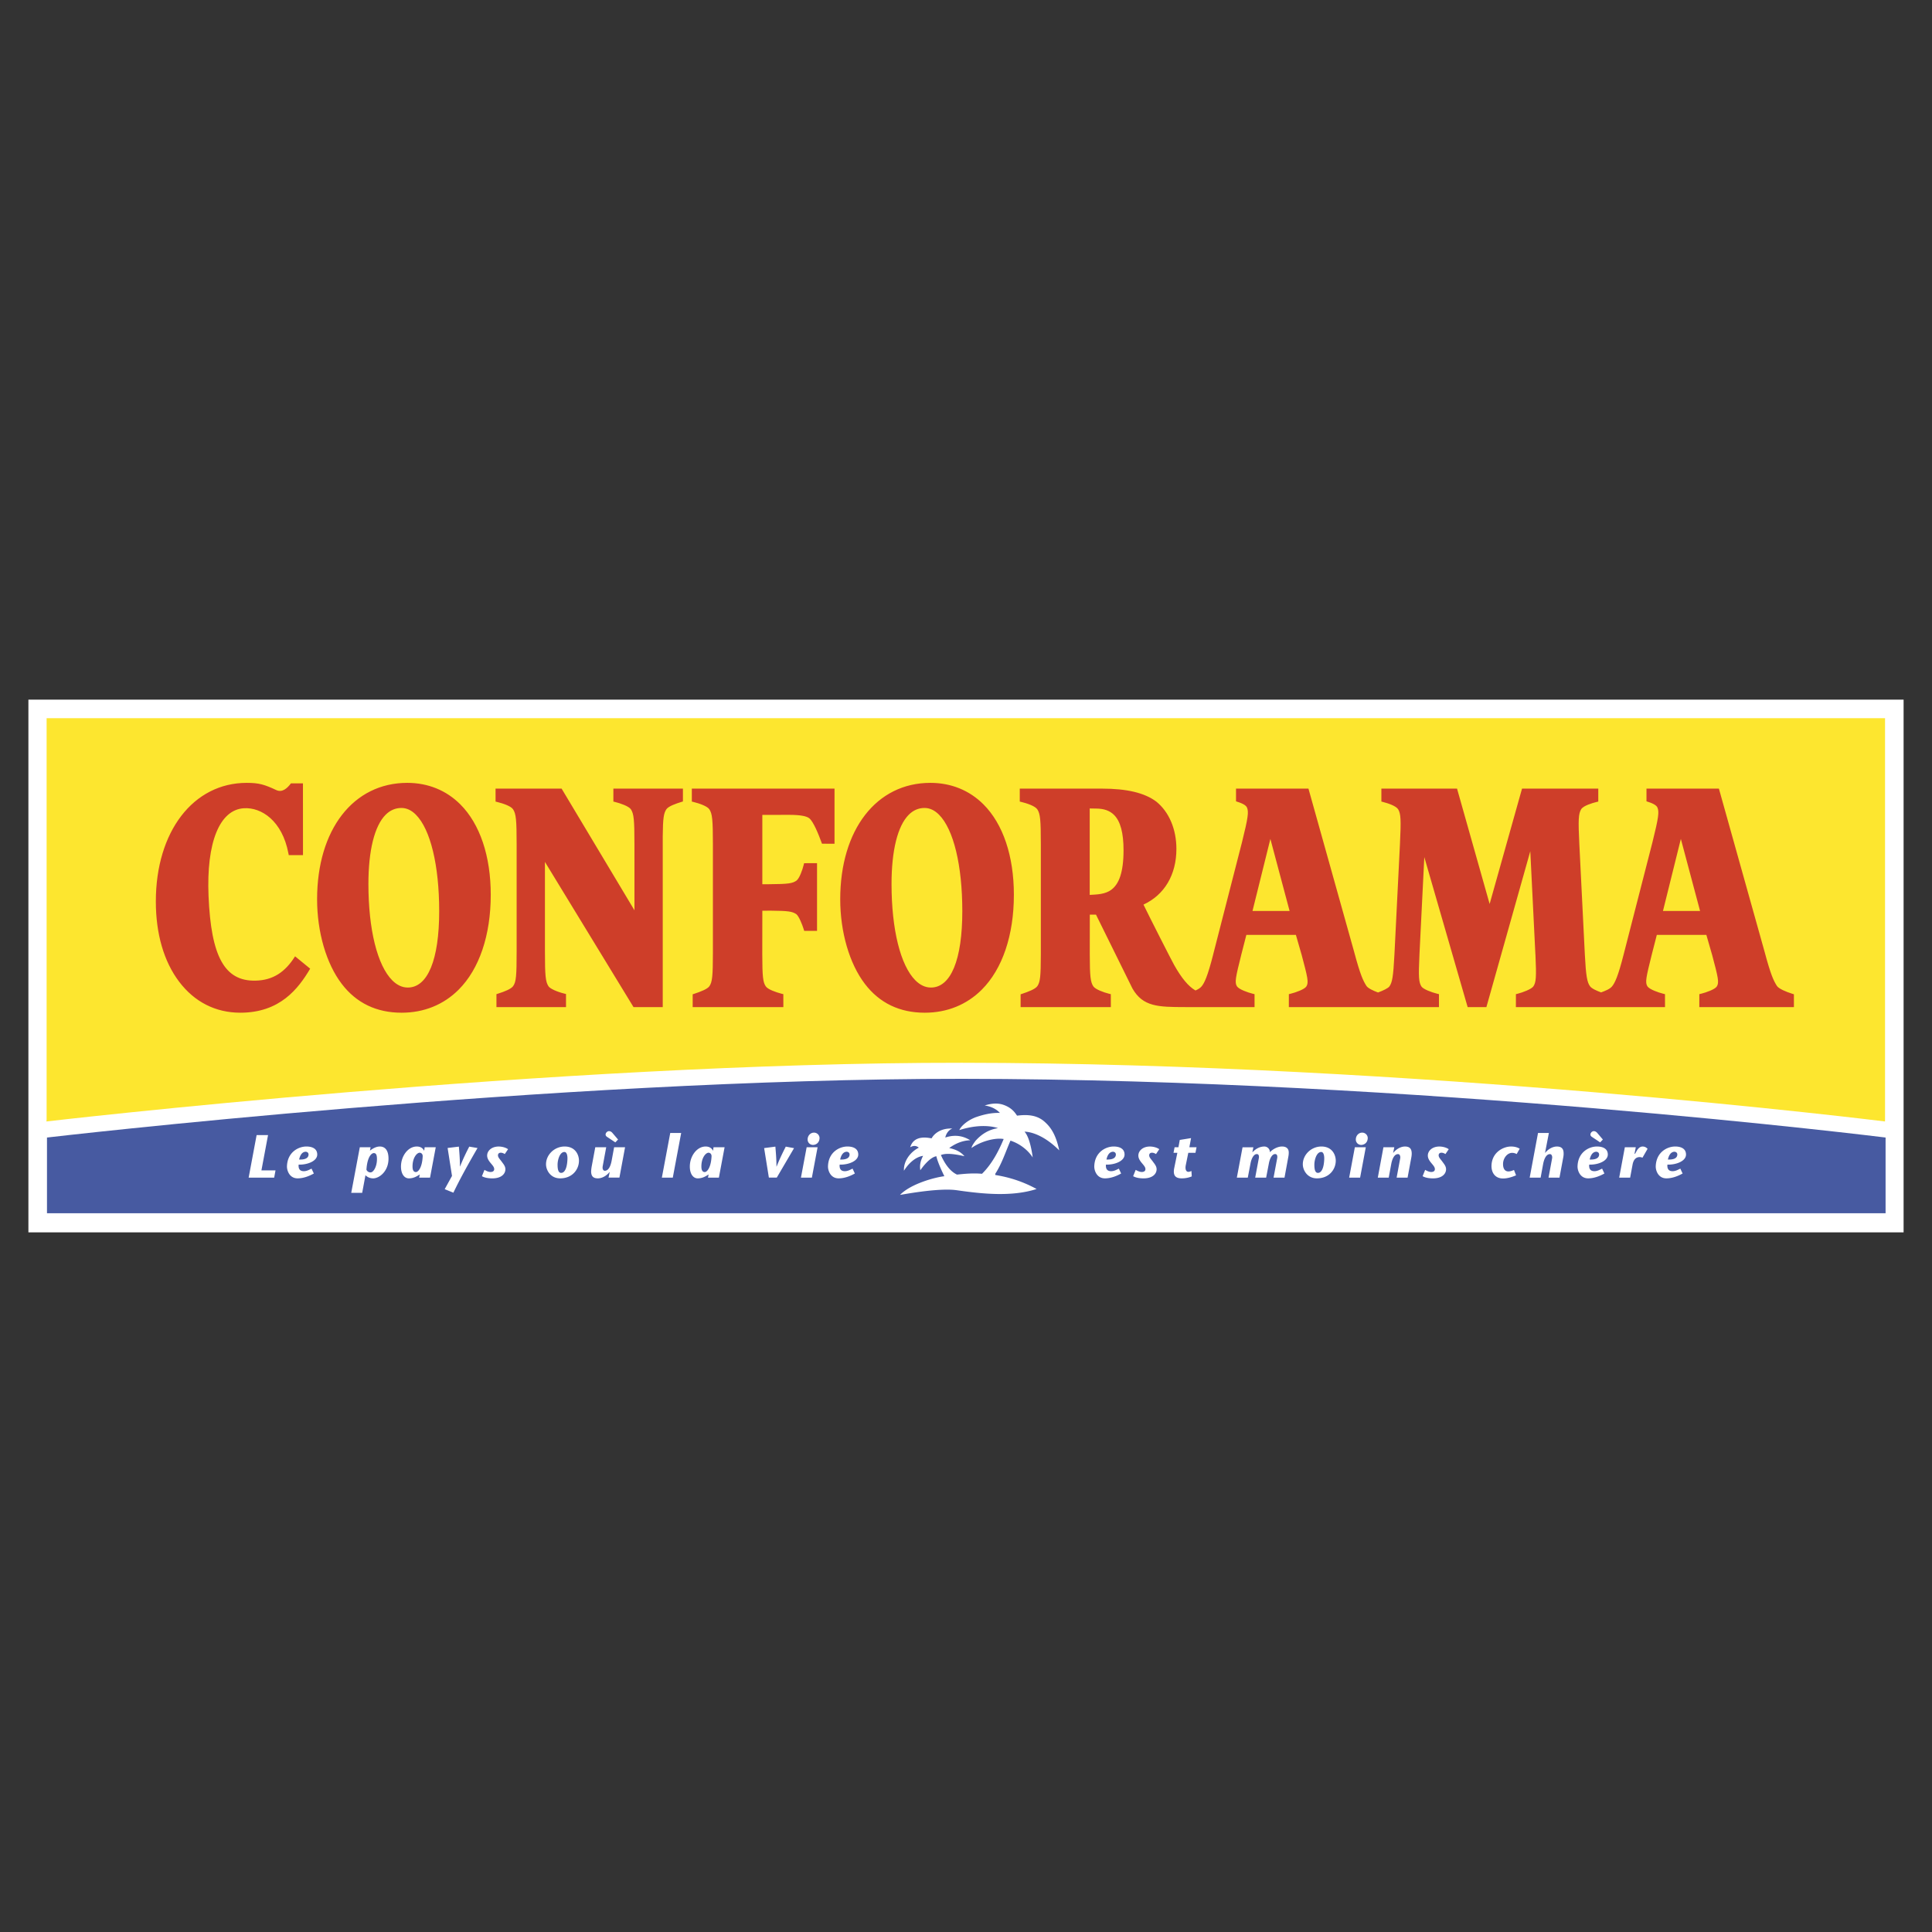 <svg xmlns="http://www.w3.org/2000/svg" width="2500" height="2500" viewBox="0 0 192.756 192.756"><rect x="0" y="0" width="192.756" height="192.756" fill="#333333" stroke="none"/><g fill-rule="evenodd" clip-rule="evenodd"><path fill="#fff" fill-opacity="0" d="M0 0h192.756v192.756H0V0z"/><path fill="#fff" d="M189.922 69.804v53.149H2.834V69.804h187.088z"/><path d="M188.125 121.044v-7.552s-46.709-5.824-92.112-5.857c-41.033-.029-91.325 5.857-91.325 5.857v7.552h183.437z" fill="#475aa1"/><path d="M188.066 111.889s-46.709-5.824-92.112-5.856c-41.033-.03-91.325 5.856-91.325 5.856l.022-.185V71.656h183.42v40.048l-.005.185z" fill="#fde62f"/><path fill="#fff" d="M25.603 113.247h1.14l-.661 3.524h1.406l-.133.721h-2.547l.795-4.245zM31.312 117.08c-.431.242-1.013.485-1.619.485-.819 0-1.074-.795-1.062-1.2.042-1.426 1.159-1.978 1.935-1.978.594 0 1.085.219 1.085.801 0 .654-.97 1.03-1.855 1.007-.012.133-.061.654.51.654.291 0 .503-.121.776-.255l.23.486zm-1.468-1.394c.606.024.915-.146.939-.473.013-.177-.109-.304-.303-.304-.357.025-.545.364-.636.777zM36.911 114.8c.279-.218.625-.412.983-.412.558 0 .867.425.867 1.213 0 1.249-.904 1.965-1.534 1.965-.285 0-.564-.109-.765-.315l-.327 1.759h-1.092l.855-4.548h1.073l-.06.338zm-.351 1.904a.44.44 0 0 0 .412.267c.291 0 .637-.582.637-1.322 0-.399-.079-.605-.309-.605-.267-.001-.668.447-.74 1.66zM41.88 117.178c-.23.133-.564.388-1.086.388-.467 0-.788-.461-.788-1.177 0-1.043.697-2.001 1.576-2.001.364 0 .601.157.728.412h.012l.049-.339h1.104l-.57 3.031H41.82l.06-.314zm.291-1.796c.018-.278-.182-.376-.297-.376-.279 0-.716.498-.716 1.371 0 .327.085.558.34.558.23 0 .619-.449.673-1.553zM45.781 114.399c.048.57.103 1.158.109 1.978h.012c.327-.819.619-1.407.916-1.978l.825.14c-.861 1.486-1.698 2.972-2.408 4.457l-.867-.352.728-1.322-.437-2.789 1.122-.134zM50.362 115.14c-.158-.097-.279-.134-.4-.134-.169 0-.279.098-.279.255 0 .23.2.395.376.644.146.205.364.436.364.752 0 .448-.388.909-1.298.909-.37 0-.764-.055-1.043-.218l.254-.631c.158.097.4.212.607.212.061 0 .364-.006.364-.285 0-.2-.152-.364-.364-.618-.207-.249-.34-.474-.34-.74 0-.442.413-.897 1.152-.897.303 0 .679.085.934.267l-.327.484zM54.477 116.158c0-.945.837-1.771 1.856-1.771 1.067 0 1.431.825 1.431 1.419 0 .837-.631 1.759-1.88 1.759-.958 0-1.407-.812-1.407-1.407zm2.135-.461c.024-.412-.066-.764-.297-.764-.467 0-.686.788-.686 1.273 0 .473.085.812.352.812.073.002.564.019.631-1.321zM61.392 113.976l-.801-.534c-.036-.024-.17-.104-.17-.242 0-.206.2-.346.328-.346.158 0 .261.078.339.163l.576.674-.272.285zm-.564 2.971l-.012-.013c-.34.425-.801.631-1.165.631-.449 0-.655-.2-.673-.649 0-.146.019-.314.049-.503l.364-1.952h1.091l-.352 1.904a1.28 1.28 0 0 0-.012.151c.024.254.152.29.225.29.413 0 .6-.575.679-.994l.249-1.352h1.092l-.564 3.031h-1.086l.115-.544zM66.034 117.492l.837-4.457h1.091l-.837 4.457h-1.091zM70.698 117.178c-.23.133-.564.388-1.085.388-.467 0-.789-.461-.789-1.177 0-1.043.698-2.001 1.577-2.001.364 0 .6.157.728.412h.012l.048-.339h1.104l-.57 3.031h-1.085l.06-.314zm.292-1.796c.018-.278-.183-.376-.297-.376-.279 0-.716.498-.716 1.371 0 .327.085.558.339.558.23 0 .619-.449.674-1.553zM76.711 117.492l-.473-2.947 1.122-.146c.048.583.103 1.171.109 1.989h.013c.327-.818.618-1.406.915-1.989l.825.152-1.723 2.94h-.788v.001zM81.571 114.461l-.57 3.031H79.91l.57-3.031h1.091zm-.994-.771c0-.419.315-.686.619-.686a.55.55 0 0 1 .57.516c0 .491-.352.709-.654.709a.534.534 0 0 1-.535-.539zM85.29 117.08c-.431.242-1.013.485-1.62.485-.818 0-1.073-.795-1.061-1.2.042-1.426 1.158-1.978 1.935-1.978.594 0 1.085.219 1.085.801 0 .654-.971 1.03-1.855 1.007-.013.133-.061.654.509.654.291 0 .503-.121.776-.255l.231.486zm-1.468-1.394c.606.024.916-.146.94-.473.012-.177-.109-.304-.303-.304-.358.025-.546.364-.637.777zM111.857 117.08c-.43.242-1.012.485-1.619.485-.818 0-1.074-.795-1.061-1.2.041-1.426 1.158-1.978 1.934-1.978.594 0 1.086.219 1.086.801 0 .654-.971 1.03-1.855 1.007-.012.133-.061.654.51.654.291 0 .502-.121.775-.255l.23.486zm-1.466-1.394c.605.024.914-.146.939-.473.012-.177-.109-.304-.303-.304-.357.025-.547.364-.636.777zM115.334 115.14c-.158-.097-.279-.134-.4-.134-.17 0-.279.098-.279.255 0 .23.201.395.377.644.145.205.363.436.363.752 0 .448-.389.909-1.299.909-.369 0-.764-.055-1.043-.218l.256-.631c.158.097.4.212.605.212.061 0 .365-.006.365-.285 0-.2-.152-.364-.365-.618-.205-.249-.34-.474-.34-.74 0-.442.412-.897 1.152-.897.305 0 .68.085.934.267l-.326.484zM118.902 117.371a2.593 2.593 0 0 1-.996.194c-.666 0-.873-.321-.764-.971l.322-1.576h-.383l.109-.558h.383l.133-.729 1.127-.182-.17.91h.717l-.109.558h-.715l-.236 1.158c-.135.588.09.739.23.739.121 0 .205-.036.32-.084l.032.541zM124.951 114.945l.012.013c.279-.304.691-.57 1.189-.57.23 0 .545.182.545.57.316-.34.812-.564 1.178-.57.496-.012.721.242.703.643 0 .146-.025.315-.066.516l-.357 1.946h-1.092l.357-1.91a.65.65 0 0 0 .018-.151c0-.242-.115-.291-.219-.291-.291 0-.527.412-.623.934l-.273 1.419h-1.092l.357-1.91a.65.65 0 0 0 .018-.151c0-.242-.115-.291-.217-.291-.291 0-.527.412-.625.934l-.273 1.419h-1.092l.57-3.031h1.08l-.098.481zM129.982 116.158c0-.945.836-1.771 1.855-1.771 1.066 0 1.432.825 1.432 1.419 0 .837-.631 1.759-1.881 1.759-.956 0-1.406-.812-1.406-1.407zm2.135-.461c.023-.412-.066-.764-.297-.764-.467 0-.686.788-.686 1.273 0 .473.084.812.352.812.073.002.565.019.631-1.321zM136.266 114.461l-.568 3.031h-1.092l.568-3.031h1.092zm-.995-.771c0-.419.316-.686.619-.686a.55.55 0 0 1 .57.516c0 .491-.352.709-.656.709a.534.534 0 0 1-.533-.539zM138.996 115.006l.012.013c.34-.425.801-.631 1.164-.631.469 0 .656.219.674.648.006.146-.012.31-.049.504l-.363 1.952h-1.092l.352-1.903c.012-.049.012-.104.012-.152-.023-.255-.15-.291-.225-.291-.412 0-.6.576-.678.995l-.25 1.352h-1.09l.562-3.031h1.086l-.115.544zM144.213 115.14c-.158-.097-.279-.134-.4-.134-.17 0-.279.098-.279.255 0 .23.201.395.377.644.145.205.363.436.363.752 0 .448-.389.909-1.297.909-.371 0-.766-.055-1.043-.218l.254-.631c.158.097.4.212.607.212.061 0 .363-.006.363-.285 0-.2-.152-.364-.363-.618-.207-.249-.34-.474-.34-.74 0-.442.412-.897 1.152-.897.303 0 .678.085.934.267l-.328.484zM151.258 117.262c-.426.183-.887.316-1.293.316-.818 0-1.176-.607-1.158-1.286.043-1.353 1.207-1.904 1.941-1.904.383 0 .643.085.873.219l-.303.533a.936.936 0 0 0-.449-.121c-.49 0-.91.533-.91 1.116 0 .666.365.739.535.739.193 0 .424-.085.557-.146l.207.534zM153.709 117.492h-1.092l.832-4.457h1.084l-.381 1.971.012.013c.34-.425.801-.631 1.164-.631.432 0 .674.194.674.679.006.134-.012.298-.049.474l-.363 1.952h-1.092l.352-1.903c.012-.049.012-.104.012-.152-.023-.255-.152-.291-.225-.291-.412 0-.6.576-.68.995l-.248 1.35zM159.648 113.976l-.801-.534c-.037-.024-.17-.104-.17-.242 0-.206.199-.346.326-.346.158 0 .262.078.34.163l.576.674-.271.285zm.424 3.104c-.432.242-1.014.485-1.619.485-.818 0-1.074-.795-1.061-1.2.041-1.426 1.158-1.978 1.934-1.978.594 0 1.086.219 1.086.801 0 .654-.971 1.03-1.855 1.007-.014.133-.061.654.51.654.291 0 .502-.121.775-.255l.23.486zm-1.467-1.394c.605.024.914-.146.939-.473.012-.177-.109-.304-.303-.304-.358.025-.546.364-.636.777zM163.076 115.104l.047.012.074-.115c.072-.134.285-.612.684-.612.23 0 .371.097.498.23l-.51.886c-.061-.024-.121-.061-.297-.061-.248 0-.576.133-.691.752l-.242 1.297h-1.092l.564-3.031h1.092l-.127.642zM167.875 117.08c-.432.242-1.014.485-1.619.485-.82 0-1.074-.795-1.062-1.2.043-1.426 1.158-1.978 1.936-1.978.594 0 1.084.219 1.084.801 0 .654-.969 1.03-1.855 1.007-.012.133-.061.654.51.654.291 0 .504-.121.777-.255l.229.486zm-1.469-1.394c.607.024.916-.146.939-.473.014-.177-.107-.304-.303-.304-.356.025-.544.364-.636.777zM101.477 111.309c1-.125 2.033-.098 2.844.703.805.74 1.135 1.74 1.361 2.762-1.941-1.942-3.465-1.865-3.465-1.865.596.633.816 2.568.816 2.568-.508-.789-1.361-1.4-2.217-1.676-.486 1.108-.848 2.275-1.518 3.309v.119c1.471.232 2.848.697 4.123 1.399-2.492.8-5.438.486-7.978.119-1.908-.265-5.641.489-5.644.465 1.061-1.097 3.44-1.744 4.42-1.861 0 0-.652-1.301-.798-1.993-.745.115-1.6 1.4-1.6 1.4-.086-.552.04-.98.276-1.438-.778.108-1.459.768-1.908 1.481-.06-.919.611-1.859 1.481-2.297-.286-.255-.619-.188-.859-.038.404-1.382 2.043-.876 2.141-.897.157-.319.781-1.036 2.065-.973-.373.135-.632.523-.703.896 1.309-.438 2.162.087 2.492.271-.8.027-1.508.341-2.103.778.573.119 1.13.341 1.519.816-1.662-.39-2.143-.19-2.348-.12.319.72.829 1.591 1.608 1.953.849-.092 1.665-.157 2.493-.081.982-.963 1.664-2.263 2.162-3.469-.898-.158-2.348.268-3.211.9.054-.265.233-.476.389-.703.633-.719 1.379-1.146 2.254-1.281 0 0-1.439-.582-3.854.195.092-.275.649-.907 1.638-1.287.758-.26 1.535-.454 2.412-.427-.4-.427-.941-.659-1.52-.74.568-.184 1.238-.296 1.904-.055.939.341 1.203.932 1.328 1.067z"/><path d="M76.058 88.221V81.3l2.683-.001.028-.001c1.037.002 1.683.117 1.964.334.422.325.941 1.631 1.218 2.388l.057.157 1.252.002.001-5.498H69.024v1.292l.183.045c.563.138 1.364.416 1.566.728.292.448.352 1.034.353 3.472v10.865c-.002 2.306-.063 2.896-.35 3.312-.2.29-.897.551-1.499.751l-.168.053-.001 1.28h9.047l-.002-1.292-.182-.045c-.584-.155-1.353-.423-1.566-.728-.286-.406-.347-.984-.352-3.182l.005-4.367.79-.008c1.861.013 2.197.088 2.6.348.256.197.586 1.023.735 1.499l.052.168 1.281.001V86.12l-1.292.001-.044.182c-.121.494-.426 1.355-.728 1.566-.39.253-.696.339-2.754.35h-.64v.002zM92.825 78.106c-5.38 0-8.995 4.666-8.995 11.61 0 3.28.92 6.439 2.462 8.45 1.455 1.906 3.464 2.873 5.972 2.873 2.218 0 4.184-.795 5.686-2.297 2.066-2.067 3.205-5.432 3.205-9.473 0-3.857-1.078-7.06-3.037-9.019-1.404-1.402-3.233-2.144-5.293-2.144zm.053 20.421c-.553 0-1.073-.241-1.548-.715-1.491-1.491-2.381-5.086-2.381-9.615 0-3.348.61-5.802 1.72-6.911.448-.449.979-.676 1.575-.676.511 0 .995.224 1.437.666 1.458 1.459 2.329 5.06 2.329 9.633 0 4.841-1.141 7.618-3.132 7.618zM40.632 78.106c-5.38 0-8.995 4.666-8.995 11.61 0 3.28.92 6.439 2.462 8.45 1.455 1.906 3.464 2.873 5.972 2.873 2.217 0 4.184-.795 5.686-2.297 2.066-2.067 3.205-5.432 3.205-9.473 0-3.857-1.079-7.06-3.037-9.019-1.403-1.402-3.234-2.144-5.293-2.144zm.053 20.421c-.553 0-1.073-.241-1.547-.715-1.492-1.491-2.382-5.086-2.382-9.615 0-3.348.611-5.802 1.72-6.911.449-.449.979-.676 1.576-.676.511 0 .994.224 1.436.667 1.459 1.458 2.33 5.059 2.33 9.633 0 4.84-1.143 7.617-3.133 7.617zM169.725 99.142l-.182.045-.002 1.292h9.438v-1.28l-.17-.053c-.594-.185-1.352-.5-1.531-.786-.316-.504-.592-1.031-1.232-3.428l-4.551-16.251h-7.225v1.267c.559.173.99.359 1.098.633.17.428.123.942-.504 3.456l-2.875 11.197c-.553 2.173-.871 2.845-1.164 3.189-.215.254-.637.427-1.086.589-.438-.162-.93-.378-1.1-.61-.285-.392-.406-.972-.52-3.185l-.549-11.011c-.119-2.437-.088-3.021.186-3.474.232-.355 1.098-.61 1.518-.714l.186-.044v-1.292h-7.607l-3.232 11.507-3.252-11.507h-7.549v1.29l.178.046c.451.115 1.268.376 1.494.722.268.446.299 1.03.182 3.466l-.551 11.028c-.115 2.23-.225 2.804-.508 3.19-.123.169-.623.411-1.127.597-.504-.185-1.018-.431-1.162-.66-.316-.504-.592-1.031-1.232-3.428l-4.549-16.251h-7.227v1.267c.559.173.99.359 1.1.633.168.428.121.942-.506 3.456l-2.875 11.197h.002c-.555 2.173-.873 2.845-1.166 3.189-.133.158-.348.284-.598.396-.711-.409-1.391-1.23-2.137-2.556-.252-.446-2.465-4.796-3.053-6.012 2.092-.967 3.285-2.976 3.285-5.551 0-1.97-.73-3.691-2.002-4.722-1.162-.875-2.934-1.298-5.426-1.298h-8.199v1.292l.184.045c.473.116 1.32.377 1.566.728.291.448.352 1.034.352 3.472v11.016c-.006 2.181-.064 2.732-.34 3.143-.209.312-.949.581-1.51.77l-.168.053v1.28h9.002l-.002-1.292-.184-.045c-.52-.128-1.348-.429-1.555-.728-.293-.426-.357-1.02-.361-3.182l.004-3.979h.617l3.639 7.371c1.041 1.812 2.551 1.851 5.25 1.851v.003h6.93v-1.292l-.184-.045c-.492-.121-1.354-.426-1.566-.728-.252-.388-.141-.891.432-3.185l.502-1.958h4.941l.564 1.962h.002c.611 2.292.732 2.795.477 3.188-.188.288-1.057.597-1.562.721l-.182.045-.002 1.292h14.978v-1.292l-.182-.045c-.566-.139-1.404-.454-1.572-.728-.26-.422-.301-.907-.193-3.183l.484-9.719 4.324 14.965h1.871l4.379-15.551.51 10.306h.004c.105 2.274.064 2.781-.209 3.182-.188.272-1.068.606-1.557.727l-.182.045-.002 1.292h14.877l-.002-1.292-.182-.045c-.492-.121-1.354-.426-1.566-.728-.252-.388-.141-.891.432-3.185l.502-1.958h4.941l.564 1.962h.002c.611 2.292.73 2.795.477 3.188-.187.289-1.057.598-1.562.722zm-61.004-9.857V80.66l.631.011c.783 0 1.371.208 1.799.636.635.636.945 1.788.945 3.521 0 4.526-1.942 4.357-3.375 4.457zm16.24 1.606l1.785-7.191 1.918 7.191h-3.703zm40.953 0l1.785-7.191 1.918 7.191h-3.703zM49.531 100.478h6.94l-.001-1.306-.183-.045c-.733-.181-1.411-.489-1.566-.729-.292-.448-.352-1.033-.352-3.471v-8.932l8.837 14.484h2.916V83.423c.015-1.839.106-2.284.353-2.669.209-.326 1.007-.589 1.493-.74l.168-.052v-1.281h-6.94l.001 1.292.183.045c.485.119 1.363.416 1.566.728.292.449.352 1.034.352 3.472l.002 6.602-7.268-12.137h-6.59l.001 1.292.182.045c.549.135 1.353.4 1.566.728.292.448.354 1.034.354 3.472v10.71c0 2.421-.047 3.051-.359 3.469-.199.267-.829.529-1.487.734l-.168.052v1.293zM29.025 78.158c-.373.504-.876.939-1.452.67-1.2-.559-1.734-.722-2.959-.722-5.338 0-9.066 4.866-9.066 11.833 0 3.228.803 5.996 2.323 8.004 1.53 2.023 3.639 3.093 6.099 3.095 3.97.001 5.795-2.399 6.975-4.393l-1.506-1.233c-.999 1.589-2.212 2.39-3.952 2.427-3.073.064-4.429-2.385-4.682-8.456-.221-5.325 1.098-8.595 3.529-8.745 1.744-.108 3.821 1.248 4.436 4.482l.038.194 1.421.003-.004-7.161h-1.2v.002z" fill="#ce3e29"/></g></svg>
